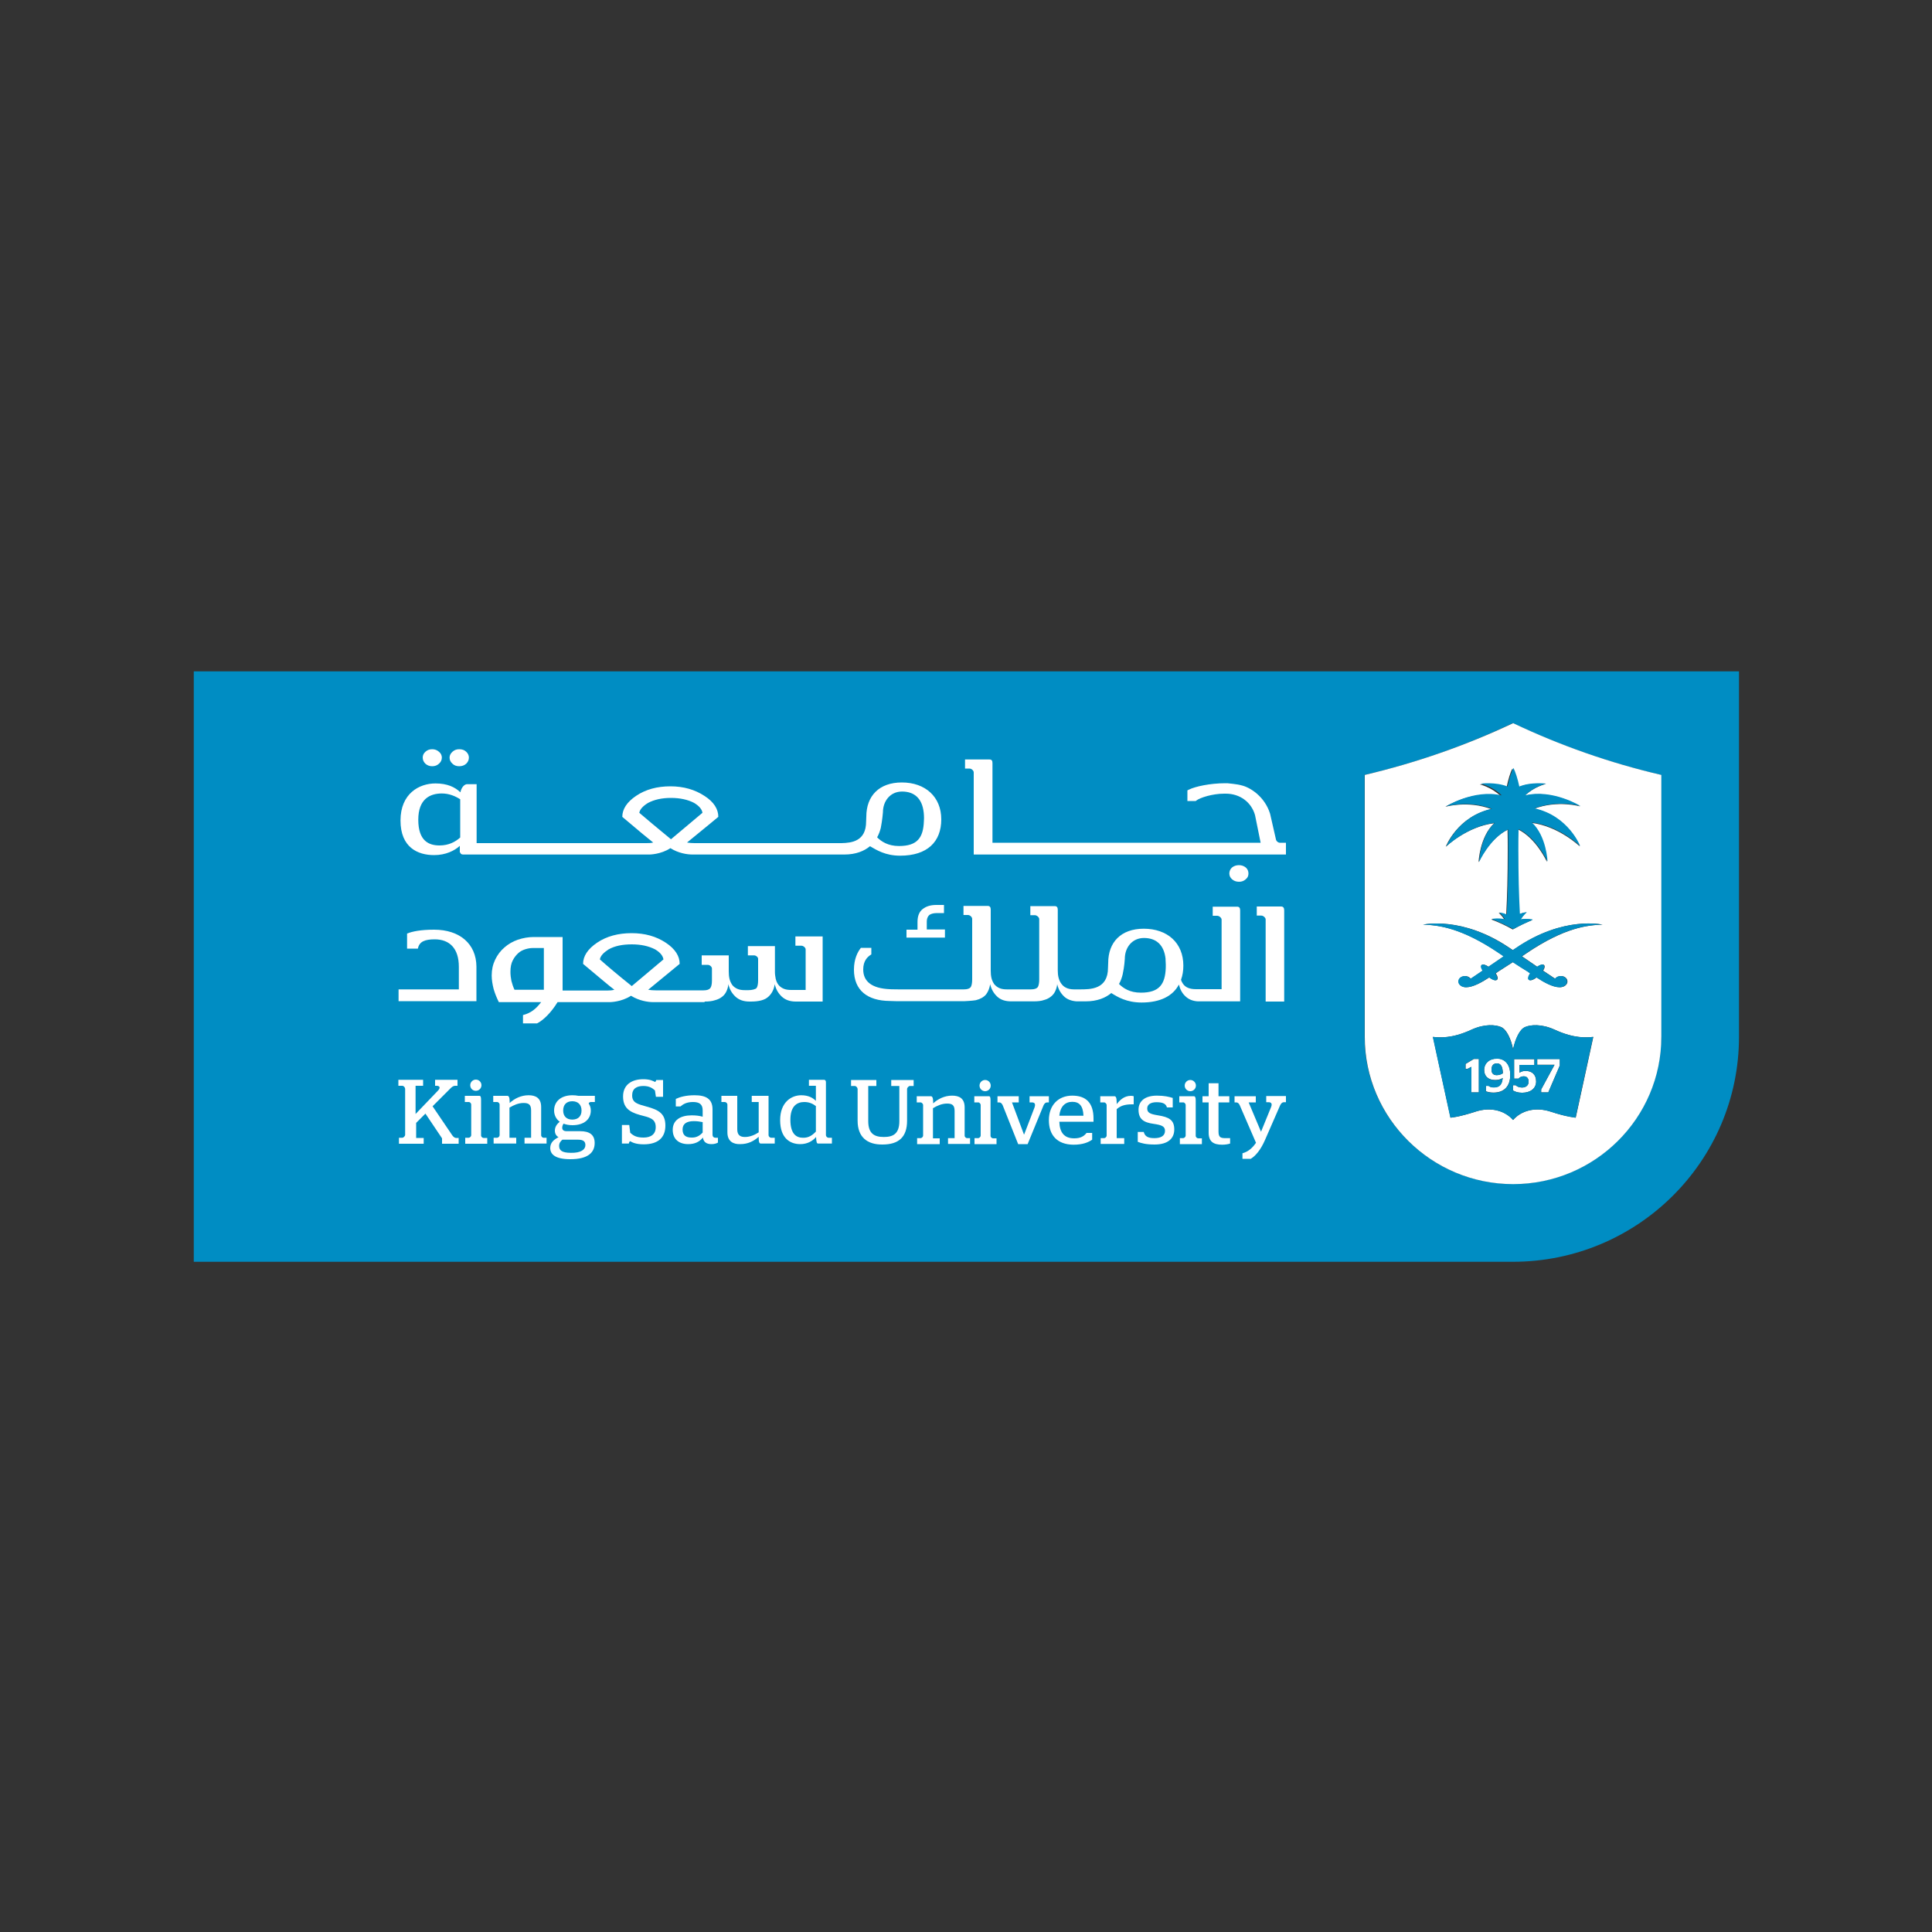 <svg xmlns="http://www.w3.org/2000/svg" xmlns:xlink="http://www.w3.org/1999/xlink" id="Layer_1" x="0px" y="0px" viewBox="0 0 1000 1000" style="enable-background:new 0 0 1000 1000;" xml:space="preserve"><rect x="0" y="0" width="1000" height="1000" fill="#333333" stroke="none"/><style type="text/css">	.st0{fill:#008DC3;}	.st1{fill:#FFFFFF;}</style><path class="st0" d="M859.8,536.6c0,42-34.4,76.2-76.7,76.2c-42.3,0-76.8-34.2-76.8-76.2V401.1c26.7-6.2,52.5-15.3,76.7-26.8 c24.2,11.5,50,20.6,76.7,26.8V536.6z M100.3,347.5v305.6h682v0c0.2,0,0.5,0,0.7,0c64.7,0,117.1-52.2,117.1-116.5V347.5H100.3z"></path><path class="st1" d="M800.1,405.8c0,0-6.2,1.4-10.9,6.1c14.2-3.5,28.7,5.5,28.7,5.5s-11.6-3.4-23.8,1.2 c17.7,3.9,23.6,19.5,23.6,19.5s-10.9-10.5-25.1-12.2c7.7,7.1,8.1,20.2,8.1,20.2s-5.5-12.2-15-16.8c-0.1,3.2-0.1,6.7-0.1,10.8 c0,12.7,0.3,24.1,0.8,33.1c1.9-0.8,3.6-0.9,3.6-0.9s-1.6,1.3-3.1,3.7c3.3-0.6,6.1,0.1,6.1,0.1s0,0.1-0.1,0.2 c-3.2,1.3-6.5,2.9-9.9,4.8c-3.7-2.1-7.4-3.8-10.9-5.1c-0.1-0.1-0.1-0.2-0.1-0.2s3.2-0.6,6.7,0.2c-1.4-2.2-3-3.5-3-3.5s1.8,0.1,3.9,1 c0.5-9,0.8-20.5,0.8-33.2c0-4.1,0-7.6-0.1-10.8c-9.5,4.6-15,16.8-15,16.8s0.5-13.1,8.1-20.2c-14.2,1.7-25.1,12.2-25.1,12.2 s5.9-15.6,23.6-19.5c-12.1-4.6-23.8-1.2-23.8-1.2s14.6-9,28.7-5.5c-4.8-4.7-10.9-6.1-10.9-6.1s7.7-1,13.9,1.5c0.8-3.8,2-8,3-9.6 c0.9,1.6,2.3,5.9,3.1,9.6C792.3,404.7,800.1,405.8,800.1,405.8 M829.5,478.6c-7.3,0.2-19.5,1.3-39.5,14.9c-0.7,0.5-1.5,1-2.2,1.5 c3.2,2.2,5.7,3.9,7.9,5.4c1.4-1,2.7-1.4,3.4-1c0.2,0.2,0.4,0.4,0.4,0.7c0.1,0.6-0.2,1.4-0.8,2.3c3.8,2.5,5.5,3.7,6.3,4.2 c0.6-0.8,1.7-1.4,3-1.4c1.9,0,3.4,1.3,3.3,2.9c0,1-0.7,1.9-1.7,2.4c-0.6,0.3-1.4,0.5-2.3,0.5c-3.7,0-8.3-2.7-11.9-5.1 c-1.2,0.9-2.4,1.5-3.2,1.5c-0.3,0-0.5-0.1-0.7-0.2c-0.2-0.2-0.4-0.4-0.4-0.7c-0.1-0.7,0.3-1.6,1-2.7c-0.3-0.2-0.6-0.4-0.9-0.6l0.1,0 c-2.3-1.4-4.9-3.1-8.2-5.2c-3.2,2.1-5.9,3.8-8.1,5.2l0.1,0c-0.3,0.2-0.6,0.4-0.9,0.6c0.7,1,1.1,2,1,2.7c-0.1,0.3-0.2,0.6-0.4,0.7 c-0.2,0.1-0.4,0.2-0.7,0.2c-0.8,0-2-0.6-3.2-1.5c-3.7,2.4-8.2,5-11.9,5.1c-0.9,0-1.7-0.2-2.3-0.5c-1-0.5-1.7-1.4-1.7-2.4 c0-1.6,1.5-2.8,3.3-2.9c1.3,0,2.4,0.6,3,1.4c0.8-0.5,2.5-1.7,6.2-4.2c-0.6-0.9-0.9-1.7-0.8-2.3c0-0.3,0.2-0.6,0.4-0.7 c0.6-0.4,2,0,3.4,1c2.1-1.5,4.7-3.2,7.9-5.4c-0.7-0.5-1.4-1-2.2-1.5c-20-13.6-32.2-14.7-39.5-14.9c0,0,20.2-4.7,44.9,12.2 c0.5,0.3,1,0.7,1.5,1c0.5-0.3,1-0.7,1.5-1C809.3,473.8,829.5,478.6,829.5,478.6 M815.6,578.5c0,0-4.4-0.3-12.9-3.1 c-7.9-2.6-15.3-0.6-19.5,4.3c-4.3-4.9-11.6-6.9-19.5-4.3c-8.5,2.8-12.9,3.1-12.9,3.1l-9.1-41.8c3.4,0.3,9.7,1,19.9-3.7 c7-3.2,12.6-2.6,15.4-1.4c2.8,1.2,5.1,6.1,6.2,11.5c0,0,0,0,0,1c0-1,0-1,0-1c1.1-5.4,3.4-10.3,6.2-11.5c2.8-1.2,8.4-1.8,15.4,1.4 c10.2,4.7,16.5,4,19.9,3.7L815.6,578.5z M706.4,401.1v135.6c0,42,34.5,76.2,76.8,76.2c42.3,0,76.7-34.2,76.7-76.2V401.1 c-26.7-6.2-52.5-15.3-76.7-26.8C758.9,385.8,733.1,394.8,706.4,401.1"></path><path class="st0" d="M748.4,417.4c0,0,11.7-3.4,23.8,1.2c-17.7,3.9-23.6,19.5-23.6,19.5s10.9-10.5,25.1-12.2 c-7.7,7.1-8.1,20.2-8.1,20.2s5.5-12.2,15-16.8c0.1,3.2,0.1,6.7,0.1,10.8c0,12.7-0.3,24.2-0.8,33.2c-2.1-0.9-3.9-1-3.9-1 s1.6,1.3,3,3.5c-3.5-0.8-6.7-0.2-6.7-0.2s0,0,0.1,0.2c3.5,1.4,7.2,3.1,10.9,5.1c3.4-1.9,6.7-3.4,9.9-4.8c0-0.1,0.1-0.2,0.1-0.2 s-2.8-0.6-6.1-0.1c1.5-2.3,3.1-3.7,3.1-3.7s-1.6,0.1-3.6,0.9c-0.5-9-0.8-20.4-0.8-33.1c0-4.1,0-7.6,0.1-10.8 c9.4,4.6,15,16.8,15,16.8s-0.5-13.1-8.1-20.2c14.2,1.7,25,12.2,25,12.2s-6-15.6-23.6-19.5c12.1-4.6,23.8-1.2,23.8-1.2 s-14.5-9-28.7-5.5c4.8-4.7,10.9-6.1,10.9-6.1s-7.8-1-13.9,1.5c-0.8-3.8-2.1-8-3.1-9.6c-0.9,1.6-2.2,5.9-3,9.6 c-6.2-2.5-13.9-1.5-13.9-1.5s6.2,1.4,10.9,6.1C762.9,408.3,748.4,417.4,748.4,417.4"></path><path class="st0" d="M807.8,505.2c-1.3,0-2.4,0.5-3,1.4c-0.8-0.5-2.5-1.7-6.3-4.2c0.6-0.9,0.9-1.7,0.8-2.3c0-0.3-0.2-0.6-0.4-0.7 c-0.7-0.4-2,0-3.4,1c-2.1-1.5-4.7-3.2-7.9-5.4c0.7-0.5,1.4-1,2.2-1.5c20-13.6,32.2-14.7,39.5-14.9c0,0-20.2-4.7-44.9,12.2 c-0.5,0.3-1,0.7-1.5,1c-0.5-0.3-1-0.7-1.5-1c-24.7-16.9-44.9-12.2-44.9-12.2c7.3,0.2,19.5,1.3,39.5,14.9c0.7,0.5,1.5,1,2.2,1.5 c-3.1,2.2-5.7,3.9-7.9,5.4c-1.4-1-2.7-1.4-3.4-1c-0.2,0.2-0.4,0.4-0.4,0.7c-0.1,0.6,0.3,1.4,0.8,2.3c-3.7,2.5-5.5,3.7-6.2,4.2 c-0.6-0.8-1.7-1.4-3-1.4c-1.9,0-3.4,1.3-3.3,2.9c0,1,0.7,1.9,1.7,2.4c0.6,0.3,1.3,0.5,2.3,0.5c3.7,0,8.3-2.7,11.9-5.1 c1.2,0.9,2.4,1.5,3.2,1.5c0.3,0,0.5-0.1,0.7-0.2c0.2-0.2,0.4-0.4,0.4-0.7c0.1-0.7-0.3-1.6-1-2.7c0.3-0.2,0.6-0.4,0.9-0.6l-0.1,0 c2.3-1.4,4.9-3.1,8.1-5.2c3.2,2.1,5.9,3.8,8.2,5.2l-0.1,0c0.3,0.2,0.6,0.4,0.9,0.6c-0.7,1-1.1,2-1,2.7c0,0.3,0.2,0.6,0.4,0.7 c0.2,0.1,0.4,0.2,0.7,0.2c0.8,0,2-0.6,3.2-1.5c3.6,2.4,8.2,5,11.9,5.1c0.9,0,1.7-0.2,2.3-0.5c1-0.5,1.7-1.3,1.7-2.4 C811.2,506.5,809.7,505.2,807.8,505.2"></path><path class="st1" d="M774.7,556.5c-1.7,0-2.7-0.9-2.7-2.8c0-1.9,0.7-3.3,2.8-3.3c1.9,0,3,1.4,3.1,5.1 C777.1,556.1,775.9,556.5,774.7,556.5 M774.8,547.9c-4,0-6.6,2.5-6.6,5.9c0,3.4,2.3,5.2,5.7,5.2c1.4,0,2.9-0.3,3.9-1.1 c-0.3,3.1-1.3,4.9-4.6,4.9c-1.4,0-2.3-0.4-2.7-0.8h-1.4v2.8c1,0.4,2.2,0.7,3.9,0.7c5.6,0,8.7-3.3,8.7-9.2 C781.7,550.7,778.8,547.9,774.8,547.9"></path><polygon class="st1" points="758.6,550.7 758.6,553.2 759.6,553.2 761.6,552.2 761.6,565.4 765.5,565.4 765.5,548.1 762.9,548.1 "></polygon><path class="st1" d="M789.7,554.3c-1.5,0-2.6,0.4-3.1,0.9h-0.1v-4h7.7v-3h-10.5v10.1h2.3c0.5-0.5,1.2-1.2,2.7-1.2 c1.4,0,2.5,0.8,2.5,2.8c0,1.9-1.5,3-3.4,3c-1.6,0-2.7-0.6-3.3-1.2h-1.4v2.7c1.2,0.7,2.5,1.2,4.8,1.2c4.2,0,7.2-2.2,7.2-5.8 C795.1,556,792.7,554.3,789.7,554.3"></path><polygon class="st1" points="795.7,551.1 804.6,551.1 804.6,551.2 797.7,563.9 797.7,565.4 801.4,565.4 807.4,551.4 807.4,548.1  795.7,548.1 "></polygon><path class="st0" d="M774.8,550.4c-2,0-2.8,1.4-2.8,3.3c0,1.8,1,2.8,2.7,2.8c1.2,0,2.4-0.4,3.1-0.9 C777.8,551.9,776.7,550.4,774.8,550.4"></path><path class="st0" d="M807.4,551.4l-6,14h-3.7v-1.5l6.8-12.6v-0.1h-8.9v-3h11.7V551.4z M787.9,565.6c-2.3,0-3.6-0.5-4.8-1.2v-2.7h1.4 c0.6,0.6,1.7,1.2,3.3,1.2c1.9,0,3.4-1,3.4-3c0-2-1.1-2.8-2.5-2.8c-1.5,0-2.3,0.6-2.7,1.2h-2.3v-10.1h10.5v3h-7.7v4h0.1 c0.6-0.4,1.6-0.9,3.1-0.9c3,0,5.4,1.7,5.4,5.4C795.1,563.4,792.1,565.6,787.9,565.6 M773,565.6c-1.7,0-2.9-0.3-3.9-0.7v-2.8h1.4 c0.4,0.4,1.3,0.8,2.7,0.8c3.3,0,4.3-1.8,4.6-4.9c-1,0.8-2.5,1.1-3.9,1.1c-3.3,0-5.7-1.9-5.7-5.2c0-3.4,2.6-5.9,6.6-5.9 c4,0,6.9,2.8,6.9,8.5C781.7,562.3,778.6,565.6,773,565.6 M765.5,565.4h-3.9v-13.2l-2.1,1.1h-1v-2.6l4.3-2.6h2.6V565.4z M804.7,533 c-7-3.2-12.6-2.6-15.4-1.4c-2.8,1.2-5,6.1-6.2,11.5c0,0,0,0,0,1c0-1,0-1,0-1c-1.1-5.4-3.4-10.3-6.2-11.5c-2.8-1.2-8.5-1.8-15.4,1.4 c-10.2,4.7-16.4,4-19.9,3.7l9.1,41.8c0,0,4.4-0.3,12.9-3.1c7.9-2.6,15.2-0.6,19.5,4.3c4.3-4.9,11.6-6.9,19.5-4.3 c8.5,2.8,12.9,3.1,12.9,3.1l9.1-41.8C821.2,537,815,537.7,804.7,533"></path><path class="st1" d="M663.1,469.2h-12.6v4.7h2.3c1.1,0,2.3,1.1,2.3,2v42.5h9.6v-47.2C664.7,469.9,664.2,469.2,663.1,469.2"></path><path class="st1" d="M489.1,481.1h-9.4v-4c0-1,0.2-1.8,0.5-2.4c0.3-0.6,0.7-1.1,1.3-1.4c0.6-0.3,1.2-0.5,2-0.6 c0.7-0.1,1.5-0.1,2.4-0.1h2.7v-4.2h-4c-2.9,0-5.2,0.7-7,2.1c-1.8,1.4-2.7,3.6-2.7,6.7v4h-5.7v4.1h19.9V481.1z"></path><path class="st1" d="M603.4,500.9c-0.3,8.6-3.4,12.9-12.9,12.9c-5.7,0-9.1-2.3-11.3-4.5c0.9-1.6,1.5-3.3,1.9-5c0.9-4.1,1.1-8,1.1-8 c0-5.9,3.8-10.8,9.9-10.8c6.3,0,10.4,3.5,11.2,10.8C603.2,496.3,603.5,499,603.4,500.9 M555.9,512.1c-1.6,0-3-0.3-4-0.8 c-1.1-0.5-1.9-1.2-2.6-2.2c-0.7-0.9-1.1-2-1.4-3.1c-0.3-1.2-0.4-2.4-0.4-3.7v-17.7h0v-13.7c0-1.3-0.5-1.9-1.6-1.9h-12.6v4.7h2.3 c1.1,0,2.3,1.1,2.3,2v20.2h0v11c0,2-0.3,3.4-0.8,4.1c-0.6,0.7-1.7,1.1-3.5,1.1h-12.4c-1.6,0-2.9-0.2-4-0.7c-1.1-0.5-1.9-1.2-2.6-2 c-0.6-0.9-1.1-1.9-1.4-3.1c-0.3-1.2-0.4-2.5-0.4-3.9v-21.6v-10c0-1.3-0.5-1.9-1.6-1.9h-12.5v4.7h2.3c1.1,0,2.2,1.1,2.2,2v20.2h0 v11.1c0,2-0.3,3.4-0.8,4.1c-0.6,0.7-1.7,1.1-3.5,1.1h-33.7c-3.7,0-4.7-0.1-4.7-0.1c-9.1-0.4-13.7-3.9-13.7-10.2 c0-4.5,2.2-6.6,4.2-7.8v-3.4h-5.4c-1.7,2.1-3.6,5.8-3.6,11.3c0,10.7,7,16.1,18.5,16.2c0.2,0,3.2,0.1,3.2,0.1h35.7 c0,0,4.1-0.2,5.7-0.5c2.4-0.6,4.1-1.6,5.3-3c1.1-1.5,1.8-3.2,2.1-5.3c0.6,2.6,1.8,4.7,3.6,6.4c1.8,1.7,4.2,2.5,7.3,2.5h11.6 c2.2,0,4-0.2,5.4-0.7c1.5-0.4,2.6-1,3.6-1.8c1-0.8,1.7-1.7,2.2-2.8c0.5-1.1,0.9-2.3,1-3.6c0.6,2.6,1.8,4.7,3.6,6.4 c1.6,1.5,3.8,2.3,6.4,2.5v0h4.7c6,0,10.3-1.8,13.3-4.3c3.2,2,7.9,4.9,15.7,4.9c9.7,0,16.2-3.4,19.3-9.3c0.6,2.5,1.7,4.6,3.5,6.2 c1.6,1.5,3.8,2.4,6.4,2.5c0.2,0,0.3,0,0.5,0h0.4h20.9v-31.7v-15.4c0-1.3-0.5-1.9-1.6-1.9h-12.6v4.7h2.3c1.1,0,2.3,1.1,2.3,2v10.7 V512h-11.7H619c-3.2,0-5.4-0.9-6.7-2.8c-0.4-0.6-0.8-1.3-1-2.1c0.8-2.2,1.2-4.6,1.2-7.3c0-11.8-8.3-19.1-20.5-19.1 c-11.8,0-18.4,7-18.4,17.7l-0.1,2.5c0,11.3-9.2,11.2-14.6,11.2L555.9,512.1z"></path><path class="st1" d="M224.7,481.2c-6.9,0-11.3,0.9-14,2v7.8h5.6c0.7-3.7,3.7-4.8,8.7-4.8c7.7,0,12.5,4.7,12.5,14.2v11.7h-31.2v6.1 h40.3v-17.9C246.5,488.5,237.9,481.2,224.7,481.2"></path><path class="st1" d="M310.5,496.6c0.3-1.9,1.9-3.5,4.5-5.2c3.2-1.8,7.2-2.6,12-2.6c4.8,0,8.8,0.9,12.1,2.6c2.5,1.5,4,3.2,4.3,5.2 L327,510.4C319.5,504.4,314.1,499.8,310.5,496.6 M264.7,507.7c-0.3-1.5-0.5-3.1-0.5-4.7c0-2.4,0.4-4.4,1.2-5.9 c0.8-1.6,1.8-2.8,2.9-3.8c1.1-1,2.4-1.6,3.7-2c1.3-0.4,2.6-0.6,3.7-0.6h5.8v21.6h-15.2C265.6,510.8,265.1,509.3,264.7,507.7  M364.7,518.4c2.1,0,3.9-0.2,5.4-0.7c1.5-0.4,2.7-1,3.7-1.8c1-0.8,1.7-1.7,2.2-2.8c0.5-1.1,0.9-2.3,1-3.7c0.6,2.6,1.8,4.7,3.6,6.4 c1.8,1.7,4.2,2.6,7.3,2.6h0.8c4.2,0,7.2-0.8,9-2.5c1.8-1.6,2.9-3.8,3.3-6.5c0.6,2.6,1.8,4.7,3.6,6.4c1.8,1.7,4.2,2.6,7.3,2.6h13.9 v-17.8v-15.9H417h-5.3v4.8h3.1c1,0,2.2,1,2.2,1.9v9.2h0v11.8h-7.5c-1.6,0-2.9-0.2-4-0.7c-1.1-0.5-2-1.2-2.6-2 c-0.7-0.9-1.1-1.9-1.4-3.1c-0.2-1.1-0.4-2.2-0.4-3.4v-13.5h-14v4.8h3.2c1,0,2.1,0.9,2.1,1.8v11.1c0,1.9-0.3,3.3-0.8,4 c-0.6,0.7-2.6,1.1-4.2,1.1h-1.8c-1.6,0-2.9-0.2-4-0.7c-1.1-0.5-2-1.2-2.6-2c-0.6-0.9-1.1-1.9-1.4-3.1c-0.3-1.2-0.4-2.5-0.4-3.9v-8.3 h0v0h-14v4.9h3.1c1.1,0,2.2,1,2.2,1.9v5v1.2c0,1.9-0.3,3.3-0.9,4c-0.6,0.7-1.7,1.1-3.4,1.1l-24.8,0c-1.3,0-2.6-0.1-3.9-0.3 c9.9-8.2,15.4-12.6,16.3-13.4c0-4-2.3-7.7-7.1-10.9c-5.1-3.4-11-5-17.8-5c-6.9,0-12.9,1.6-17.8,4.9c-4.9,3.3-7.3,7-7.3,11 c8.6,7.2,13.9,11.7,16.2,13.4c-1.2,0.3-2.4,0.4-3.7,0.4h-23.1v-27.7h-14.9c-2.9,0-5.6,0.5-8.3,1.4c-2.6,0.9-5,2.3-6.9,4 c-2,1.7-3.6,3.8-4.8,6.3c-1.2,2.5-1.8,5.2-1.8,8.2c0,2.3,0.4,4.6,1,7c0.7,2.4,1.6,4.6,2.7,6.8h21.9c-2.7,3.5-5.2,5.6-9.4,6.7v4.3 h7.3c3.3-1.7,7.2-5.5,10.6-11h27c0,0,6,0,11-3.3c4.2,2.6,8.7,3.3,11.6,3.3H364.7z"></path><path class="st1" d="M237.7,396.6c1.4,0,2.6-0.4,3.6-1.3c0.9-0.9,1.4-1.9,1.4-3.2c0-1.1-0.5-2.2-1.4-3c-0.9-0.9-2.1-1.3-3.6-1.3 c-1.4,0-2.5,0.4-3.5,1.3c-1,0.9-1.5,1.9-1.5,3c0,1.3,0.5,2.3,1.5,3.2C235.1,396.2,236.3,396.6,237.7,396.6"></path><path class="st1" d="M223.7,396.6c1.4,0,2.5-0.4,3.5-1.3c1-0.9,1.5-1.9,1.5-3.2c0-1.1-0.5-2.2-1.5-3c-1-0.9-2.2-1.3-3.5-1.3 c-1.4,0-2.5,0.4-3.5,1.3c-1,0.9-1.4,1.9-1.4,3c0,1.3,0.5,2.3,1.4,3.2C221.2,396.2,222.4,396.6,223.7,396.6"></path><path class="st1" d="M641.3,447.8c-1.4,0-2.6,0.4-3.6,1.2c-0.9,0.8-1.4,1.9-1.4,3.1c0,1.2,0.5,2.2,1.4,3c0.9,0.8,2.1,1.3,3.6,1.3 c1.4,0,2.5-0.4,3.5-1.3c1-0.8,1.4-1.8,1.4-3c0-1.3-0.5-2.3-1.4-3.1C643.8,448.2,642.6,447.8,641.3,447.8"></path><path class="st1" d="M478.2,425c-0.3,8.6-3.4,12.9-12.9,12.9c-5.6,0-9.1-2.3-11.3-4.5c0.9-1.6,1.5-3.3,1.9-4.9c0.8-4.1,1.1-8,1.1-8 c0-5.9,3.8-10.8,9.9-10.8c6.3,0,10.4,3.5,11.2,10.8C478.1,420.4,478.4,423.1,478.2,425 M330.9,420.7c0.3-1.8,1.9-3.5,4.5-5.1 c3.2-1.7,7.1-2.6,11.9-2.6c4.7,0,8.8,0.9,12,2.6c2.5,1.5,4,3.2,4.3,5.1l-16.3,13.7C339.9,428.3,334.5,423.8,330.9,420.7  M227.5,437.6c-5.4,0-11-2.2-11-13.3c0-10.7,6-13.6,12.2-13.6c3.8,0,7,1.4,9.5,3v19.8C235.6,435.8,232.2,437.6,227.5,437.6  M238.3,441.3L238.3,441.3c0,0.1,0.1,0.3,0.1,0.4c0.2,0.4,0.7,0.6,1.5,0.6h96.2h0c0,0,5.9,0,10.9-3.3c4.1,2.6,8.6,3.3,11.5,3.3H437 c6,0,10.3-1.8,13.3-4.3c3.3,1.9,7.9,4.9,15.6,4.9c14.1,0,21.3-7.2,21.3-18.8c0-11.7-8.3-19.1-20.4-19.1c-11.8,0-18.4,7-18.4,17.7 l-0.1,2.5c0,10.2-7.4,11.1-12.8,11.2v0h-76c-1.3,0-2.6-0.1-3.9-0.3c9.9-8.1,15.3-12.5,16.2-13.3c0-4-2.3-7.7-7.1-10.8 c-5-3.3-10.9-5-17.7-5c-6.9,0-12.8,1.6-17.7,4.9c-4.8,3.2-7.2,6.9-7.2,10.9c8.5,7.2,13.8,11.6,16,13.3c-1.3,0.3-2.4,0.3-3.7,0.3 l-87.7,0v-30.5h-5c-1.1,0-2.8,1.3-3.4,4.2c-2.8-2.7-6.8-4.6-12.9-4.6c-8.4,0-18.1,5.2-18.1,19.2c0,14,9,17.9,17.4,17.9 c6,0,10.6-2.3,13.3-4.8V441.3z"></path><path class="st1" d="M665.9,436.2h-3.6c-0.5,0-1.5-0.6-1.8-1.4l-3.1-13.6c-2.8-9-10.4-13.7-14.8-14.7c-2.4-0.7-6.7-1-7.3-1.1 c-0.4,0-0.7,0-1.1,0c-7.9,0-15.6,1.7-18.8,3.3l-0.8,0.4v5.5h4.3l0.4-0.3c1.8-1.4,8.2-3.5,14.3-3.5l0.9,0c7.3,0,13.2,4.4,15.1,11.1 l2.9,14.3l-138.8,0V395c0-1.3-0.4-1.9-1.6-1.9h-12.6v4.7h2.3c1.1,0,2.2,1.1,2.2,2v42.5h0h161.6V436.2z"></path><path class="st1" d="M206.2,588.9h2c0.7,0,1.5-0.9,1.5-1.5v-23.8c0-0.7-0.7-1.6-1.5-1.6h-2v-3.1H219v3.1h-3.9v14.6l11.5-12 c1.5-1.5,1.1-2.6-0.6-2.6h-0.8v-3.1h11.6v3.1h-1.3c-0.8,0-1.7,0.6-2.6,1.6l-9,9l10.1,14.9c0.5,0.8,1.3,1.5,2.1,1.5h1.3v3h-8.6v-2.8 l-8.6-12.8l-4.8,4.8v7.8h3.9v3h-12.8V588.9z"></path><path class="st1" d="M243.4,561.7c0-1.6,1.3-2.9,2.9-2.9c1.6,0,2.9,1.3,2.9,2.9c0,1.6-1.3,2.9-2.9,2.9 C244.6,564.6,243.4,563.3,243.4,561.7 M240.7,588.9h1.9c0.6,0,1.3-0.7,1.3-1.3v-15.9c0-0.6-0.6-1.3-1.2-1.3h-2.1v-3.2h7.5 c0.7,0,0.9,0.6,0.9,2.2v18.3c0,0.7,0.7,1.3,1.3,1.3h1.9v3h-11.4V588.9z"></path><path class="st1" d="M255.4,588.9h1.9c0.6,0,1.3-0.7,1.3-1.3v-15.9c0-0.6-0.6-1.3-1.3-1.3h-2v-3.2h7.3c0.7,0,1.2,0.7,1.2,3v0.7 c2.5-2.3,5.9-4,9.8-4c3.5,0,6.5,1.3,6.5,6.1v14.6c0,0.7,0.7,1.3,1.2,1.3h1.6v3h-11.4v-3h3.4v-14.2c0-3.1-1.4-3.8-3.9-3.8 c-2.7,0-5.1,1.1-7.3,2.4v15.6h3.5v3h-11.7V588.9z"></path><path class="st1" d="M301,574.8c0-2.9-1.7-4.8-4.8-4.8c-3,0-4.7,1.8-4.7,4.8c0,2.9,1.7,4.7,4.7,4.7C299.3,579.5,301,577.7,301,574.8  M303,592.7c0-1.9-1.1-2.8-3.8-2.8h-8.1c-1,0.8-1.7,1.8-1.7,3.2c0,2.2,1.3,3.6,6.1,3.6C300.7,596.8,303,595,303,592.7 M284.8,594.2 c0-2.9,2-4.4,4.3-5.6c-1.1-0.6-1.9-1.7-1.9-3.4c0-2,1.1-3.4,2.5-4.6c-1.8-1.3-2.9-3.4-2.9-5.8c0-4.7,3.6-7.9,9.5-7.9 c1.1,0,2.1,0.1,3.1,0.3h8.5v3.2h-2.1c-0.5,0-1.1,0.4-1.1,0.8c0.7,1,1.1,2.2,1.1,3.6c0,4.6-3.6,7.6-9.5,7.6c-1.8,0-3.3-0.3-4.6-0.8 c-0.4,0.6-0.7,1.3-0.7,2.1c0,1.2,0.8,1.8,2.3,1.8h7c4.9,0,7.5,1.9,7.5,6.1c0,4.9-3.4,8.4-12.6,8.4 C287.6,600,284.8,597.6,284.8,594.2"></path><path class="st1" d="M326.2,590.7c-0.3,0-0.6,0.5-0.7,1.2h-3.6v-9.6h3.8l0.5,4c1.7,1.6,3.4,2.5,6.9,2.5c3.8,0,6.3-1.7,6.3-5.4 c0-4.5-3.3-5-8.2-6.3c-5.8-1.6-8.7-4-8.7-9.6c0-6,4.4-8.9,10.5-8.9c3.4,0,5,0.9,6,1.4c0.3,0,0.6-0.6,0.7-1h3.5v8.7h-3.7l-0.5-3.3 c-1.2-1.1-2.8-2.3-6-2.3c-3.4,0-5.8,1.3-5.8,4.9c0,3.9,3,4.5,7.6,5.8c6.3,1.7,9.6,3.7,9.6,9.8c0,6.3-3.9,9.7-11.2,9.7 C329.3,592.3,327.4,591.4,326.2,590.7"></path><path class="st1" d="M363.7,586.2v-5.4c-1.4-0.3-3-0.5-4.6-0.5c-3.6,0-5.8,1.3-5.8,4.3c0,3,1.7,4.2,4.6,4.2 C360.5,588.9,362.2,587.8,363.7,586.2 M348.2,584.8c0-5.1,4.1-7.5,9.8-7.5c2.2,0,3.9,0.2,5.7,0.7v-3.3c0-3.2-1.8-4.3-5-4.3 c-3.3,0-5.1,1.1-6.5,2.3h-2.4v-3.9c2.1-1,5.2-1.9,9.7-1.9c5.8,0,9.3,1.8,9.3,7.3v13.2c0,0.9,0.6,1.5,1.5,1.5h1.3v2.5 c-0.7,0.4-1.8,0.8-3.3,0.8c-2.7,0-4.1-1.1-4.5-3.4c-1.8,2.3-4.3,3.4-7.6,3.4C351.5,592.2,348.2,589.7,348.2,584.8"></path><path class="st1" d="M376.5,586.1v-14.4c0-0.6-0.7-1.3-1.3-1.3h-1.8v-3.2h8.2v17.3c0,3.2,1.7,4,4,4c2.6,0,5.1-1.1,7.1-2.4v-15.7 h-3.6v-3.2h8.7v20.4c0,0.6,0.7,1.3,1.3,1.3h1.9v3h-7.2c-0.7,0-1.1-0.6-1.1-2.9v-0.6c-2.6,2.3-5.6,3.8-9.6,3.8 C379.7,592.3,376.5,590.9,376.5,586.1"></path><path class="st1" d="M422.3,585.7v-13.2c-1.6-1.2-3.4-2.1-6-2.1c-3.7,0-7.2,2-7.2,9.2c0,7.6,3.3,9.3,6.5,9.3 C418.6,589,420.6,587.5,422.3,585.7 M403.8,579.8c0-9.4,5.9-12.9,10.9-12.9c3.7,0,6,1.3,7.6,2.9V562h-3.6v-3.1h7.8 c0.7,0,1,0.5,1,1.3v27.4c0,0.6,0.7,1.3,1.3,1.3h1.8v3h-7.2c-0.6,0-0.9-0.7-1-3.4c-1.7,2-4.4,3.7-8.2,3.7 C409.1,592.2,403.8,589.3,403.8,579.8"></path><path class="st1" d="M443.9,580.1v-16.4c0-0.7-0.7-1.6-1.5-1.6h-1.9v-3.1h13.1v3.1h-4.2v18.2c0,6.6,3.3,8.2,8.1,8.2 c4.7,0,8-1.6,8-8.2v-18.2h-4.2v-3.1h11.6v3.1H471c-0.7,0-1.5,0.9-1.5,1.6v16.4c0,8.4-4.3,12.3-12.7,12.3 C448.8,592.5,443.9,588.5,443.9,580.1"></path><path class="st1" d="M474.6,589.1h1.9c0.6,0,1.3-0.7,1.3-1.3v-15.9c0-0.5-0.7-1.3-1.3-1.3h-2v-3.2h7.3c0.7,0,1.2,0.7,1.2,3v0.7 c2.5-2.3,5.9-4,9.8-4c3.6,0,6.5,1.3,6.5,6.1v14.6c0,0.7,0.7,1.3,1.2,1.3h1.6v3h-11.4v-3h3.4V575c0-3.1-1.4-3.8-3.9-3.8 c-2.7,0-5.1,1.1-7.3,2.4v15.6h3.5v3h-11.7V589.1z"></path><path class="st1" d="M507,561.9c0-1.6,1.3-2.9,2.9-2.9c1.6,0,2.9,1.3,2.9,2.9s-1.3,2.9-2.9,2.9C508.3,564.8,507,563.5,507,561.9  M504.4,589.1h1.9c0.6,0,1.3-0.7,1.3-1.3v-15.9c0-0.5-0.6-1.3-1.2-1.3h-2.1v-3.2h7.5c0.7,0,0.9,0.6,0.9,2.2v18.3 c0,0.7,0.7,1.3,1.3,1.3h1.8v3h-11.4V589.1z"></path><path class="st1" d="M519,572.1c-0.4-0.9-1-1.5-1.8-1.5h-0.9v-3.2h11v3.2h-3.5l6.2,16.6h0.1l5.3-13.8c0.6-1.6,0.5-2.8-1.3-2.8h-1.2 v-3.2h10v3.2h-0.9c-0.8,0-1.5,0.6-1.9,1.6l-8.2,20H527L519,572.1z"></path><path class="st1" d="M560.8,577.5c-0.2-5.2-2.2-7.2-5.8-7.2c-3.7,0-6.2,2.4-6.7,7.2H560.8z M542.9,579.8c0-7.8,4.9-12.7,12.1-12.7 c7,0,11,3.6,11,11.9c0,0.7,0,1.4,0,1.6h-17.7c0.2,5.8,2.7,8.6,7.7,8.6c3.5,0,5.1-1.2,6.4-2.8h2.9v3.5c-1.9,1.3-4.7,2.6-9.7,2.6 C547.2,592.4,542.9,587.6,542.9,579.8"></path><path class="st1" d="M569.7,589.1h1.8c0.6,0,1.3-0.7,1.3-1.3v-15.9c0-0.5-0.7-1.3-1.3-1.3h-2v-3.2h7.3c0.7,0,1.2,0.6,1.2,3.3v0.8 c1.7-2.2,3.9-4.3,7.4-4.3c0.6,0,1,0.1,1.4,0.2v4.2h-1c-3.8,0-6,0.9-7.8,2.5v15h3.9v3h-12.2V589.1z"></path><path class="st1" d="M588.9,591v-5.1h3.1c0.6,2.3,2.2,3.2,5.5,3.2c3.4,0,5.5-1.2,5.5-3.8c0-2.3-1.7-3-5.9-3.6 c-5.1-0.7-7.8-2.4-7.8-7.3c0-4.6,3.5-7.3,9.5-7.3c3.9,0,6.3,0.6,8.2,1.2v4.9h-3c-0.5-1.8-1.9-2.7-5.4-2.7c-3,0-4.8,1.2-4.8,3.2 c0,2.2,1.3,2.9,5.6,3.6c5.7,0.9,8.4,2.4,8.4,7.3c0,4.7-3.3,7.8-10.2,7.8C593.1,592.4,590.7,591.7,588.9,591"></path><path class="st1" d="M613.2,561.9c0-1.6,1.3-2.9,2.9-2.9c1.6,0,2.9,1.3,2.9,2.9s-1.3,2.9-2.9,2.9 C614.5,564.8,613.2,563.5,613.2,561.9 M610.6,589.1h1.8c0.6,0,1.3-0.7,1.3-1.3v-15.9c0-0.5-0.6-1.3-1.2-1.3h-2.1v-3.2h7.5 c0.7,0,1,0.6,1,2.2v18.3c0,0.7,0.7,1.3,1.3,1.3h1.9v3h-11.4V589.1z"></path><path class="st1" d="M625.6,586.3v-15.7h-3.2v-3.2h3.2v-6.7h5.1v6.7h5.6v3.2h-5.6v15.1c0,2.8,0.9,3.4,3.5,3.4h2.5v2.8 c-0.9,0.3-2.4,0.6-4.1,0.6C628.1,592.5,625.6,590.9,625.6,586.3"></path><path class="st1" d="M643.2,596.9c2.8-0.8,5-2.6,6.9-5.4l-8.4-19.4c-0.4-0.9-1-1.5-1.8-1.5H639v-3.2h11v3.2h-3.7l6.4,15.2l5.1-12.5 c0.7-1.6,0.6-2.8-1.2-2.8h-1.2v-3.2h10.2v3.2h-1.1c-0.8,0-1.4,0.6-1.9,1.6l-7.9,18.1c-2.3,5.2-4.9,8.1-7.3,9.6h-4.3V596.9z"></path></svg>